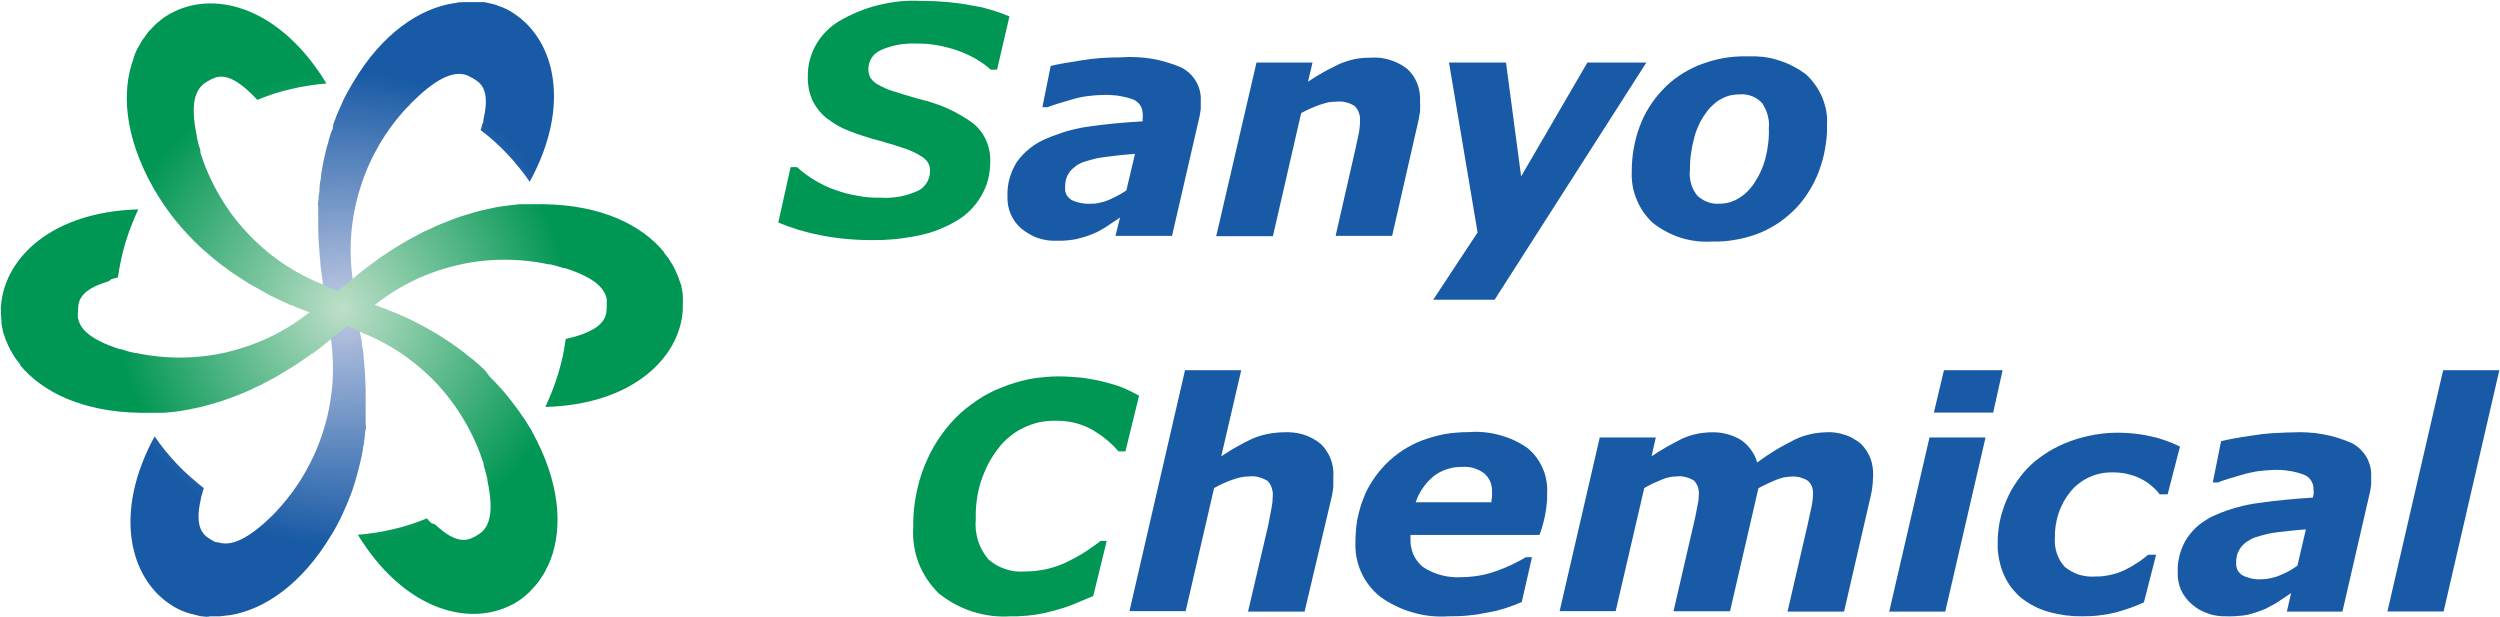 <svg version="1.2" xmlns="http://www.w3.org/2000/svg" viewBox="0 0 1539 380" width="1539" height="380">
	<title>logo_top-svg</title>
	<defs>
		<radialGradient id="g1" cx="0" cy="0" r="1" gradientUnits="userSpaceOnUse" gradientTransform="matrix(162.544,0,0,162.544,210.734,190)">
			<stop offset="0" stop-color="#c0c9e3"/>
			<stop offset=".9" stop-color="#185aa5"/>
		</radialGradient>
		<radialGradient id="g2" cx="0" cy="0" r="1" gradientUnits="userSpaceOnUse" gradientTransform="matrix(162.619,0,0,162.619,210.734,190)">
			<stop offset="0" stop-color="#bedfc8"/>
			<stop offset=".9" stop-color="#009653"/>
		</radialGradient>
		<radialGradient id="g3" cx="0" cy="0" r="1" gradientUnits="userSpaceOnUse" gradientTransform="matrix(155.276,0,0,155.276,210.734,190)">
			<stop offset="0" stop-color="#bedfc8"/>
			<stop offset=".9" stop-color="#009653"/>
		</radialGradient>
	</defs>
	<style>
		.s0 { fill: #009653 } 
		.s1 { fill: #185aa5 } 
		.s2 { fill: url(#g1) } 
		.s3 { fill: url(#g2) } 
		.s4 { fill: url(#g3) } 
	</style>
	<g id="レイヤー_2">
		<g id="レイヤー_1-2">
			<path class="s0" d="m536.3 147.8q-4.1 0-8.2-0.2-4.1-0.2-8.1-0.6-4.1-0.4-8.2-1-4-0.6-8-1.5-3.2-0.6-6.3-1.4-3.1-0.8-6.2-1.7-3.1-1-6.2-2.1-3-1.1-6-2.3l7.6-34.1h4q2.5 2.3 5.2 4.3 2.8 2.1 5.7 3.8 2.9 1.7 5.9 3.2 3.1 1.5 6.3 2.6 3.4 1.2 6.9 2.2 3.5 0.9 7.1 1.5 3.6 0.7 7.2 1 3.6 0.3 7.3 0.2 2.9 0.2 5.8 0 2.9-0.2 5.8-0.7 2.8-0.5 5.6-1.4 2.8-0.9 5.5-2.1 1.7-0.8 3.1-2.1 1.4-1.3 2.4-2.9 1-1.6 1.5-3.5 0.6-1.8 0.5-3.7 0.1-0.7 0-1.3-0.1-0.7-0.2-1.3-0.2-0.7-0.4-1.3-0.3-0.6-0.6-1.2-0.4-0.7-0.9-1.3-0.5-0.6-1.1-1.1-0.6-0.5-1.2-1-0.7-0.5-1.4-0.8-1.1-0.7-2.3-1.4-1.1-0.6-2.3-1.1-1.2-0.6-2.4-1.1-1.3-0.5-2.5-0.9c-4-1.4-9.1-3-15.2-4.7q-2.4-0.6-4.8-1.3-2.4-0.7-4.8-1.5-2.4-0.7-4.7-1.5-2.4-0.9-4.7-1.8-1.9-0.7-3.8-1.6-1.8-0.8-3.5-1.8-1.8-1-3.5-2.2-1.7-1.1-3.3-2.3-1.3-1.1-2.6-2.3-1.2-1.3-2.3-2.6-1.1-1.4-2-2.8-1-1.5-1.8-3.1-0.7-1.7-1.3-3.5-0.6-1.8-1-3.6-0.3-1.9-0.5-3.7-0.2-1.9-0.1-3.8c-0.1-3.4 0.3-6.8 1.1-10.1 0.9-3.3 2.1-6.5 3.7-9.4 1.7-3 3.7-5.8 6.1-8.2 2.3-2.5 5-4.6 7.9-6.4q5.8-3.5 12-6 6.2-2.6 12.8-4.2 6.5-1.6 13.3-2.3 6.7-0.6 13.4-0.2 3.7 0 7.5 0.1 3.7 0.2 7.4 0.5 3.7 0.3 7.4 0.8 3.7 0.5 7.4 1.2 3.1 0.5 6.2 1.1 3 0.7 6 1.6 3.1 0.9 6 1.9 3 1.1 5.9 2.3l-7.6 32.8h-3.9q-2.1-1.9-4.4-3.6-2.4-1.6-4.8-3.1-2.5-1.4-5.1-2.6-2.6-1.2-5.3-2.2-3.2-1.2-6.4-2-3.3-0.9-6.6-1.5-3.4-0.6-6.8-0.9-3.4-0.2-6.7-0.2-2.8-0.1-5.6 0.1-2.7 0.2-5.5 0.7-2.7 0.5-5.3 1.3-2.7 0.8-5.2 2-1.7 0.7-3.1 1.9-1.4 1.1-2.4 2.6-1 1.5-1.5 3.2-0.6 1.8-0.6 3.6 0 0.7 0 1.4 0.1 0.7 0.2 1.4 0.2 0.7 0.4 1.4 0.2 0.7 0.5 1.3 0.5 0.7 1 1.3 0.5 0.6 1.1 1.2 0.6 0.5 1.3 1 0.6 0.5 1.3 0.8 1.2 0.7 2.4 1.3 1.1 0.6 2.3 1.1 1.2 0.5 2.5 1 1.2 0.4 2.5 0.8c4.3 1.4 9.5 3 15.1 4.6q4.6 1 9 2.5 4.5 1.4 8.8 3.3 4.3 1.9 8.3 4.3 4.1 2.3 7.9 5.1 2.5 2.1 4.5 4.7 2 2.6 3.3 5.6 1.4 3 2 6.3 0.7 3.2 0.6 6.5 0 2.8-0.3 5.6-0.3 2.8-1 5.6-0.7 2.7-1.8 5.4-1.1 2.6-2.5 5-1.4 2.4-3 4.5-1.7 2.2-3.6 4.1-1.9 1.9-4 3.6-2.2 1.6-4.5 3-2.7 1.6-5.5 3-2.8 1.3-5.7 2.5-2.9 1.1-5.9 2-3 0.9-6.1 1.5-3.6 0.8-7.3 1.3-3.6 0.6-7.3 1-3.7 0.3-7.4 0.5-3.7 0.1-7.4 0.1z"/>
			<path fill-rule="evenodd" class="s1" d="m689.5 133.9l-7.6 5.1q-1 0.7-2 1.3-1.1 0.6-2.1 1.2-1.1 0.6-2.2 1.2-1.1 0.5-2.2 1-1.2 0.5-2.5 1-1.2 0.4-2.5 0.9-1.2 0.4-2.5 0.7-1.2 0.4-2.5 0.7-1.6 0.4-3.2 0.6-1.6 0.2-3.3 0.4-1.6 0.1-3.2 0.2-1.6 0-3.3 0-2.9 0.1-5.8-0.3-3-0.5-5.8-1.4-2.8-1-5.3-2.5-2.6-1.5-4.9-3.4-2-1.8-3.7-4-1.6-2.3-2.7-4.8-1.1-2.6-1.6-5.3-0.5-2.7-0.4-5.4-0.1-2.9 0.2-5.7 0.3-2.8 1.1-5.6 0.8-2.7 1.9-5.3 1.2-2.6 2.7-5 1.7-2.3 3.7-4.4 2-2.1 4.3-3.9 2.2-1.8 4.7-3.2 2.5-1.5 5.2-2.6 3.1-1.4 6.4-2.5 3.2-1.2 6.5-2.2 3.3-0.9 6.6-1.6 3.4-0.8 6.8-1.2 15.1-2.2 33.1-3.2c0-0.4 0-1.1 0-1.9q0.1-0.4 0.1-0.7 0-0.4 0-0.8 0-0.3 0-0.7 0-0.3-0.1-0.7 0-1.4-0.4-2.7-0.4-1.4-1.2-2.6-0.8-1.1-1.9-2-1.1-0.9-2.4-1.4-2.3-0.8-4.6-1.4-2.3-0.5-4.7-0.9-2.4-0.3-4.7-0.4-2.4-0.2-4.8 0-2.4 0-4.8 0.2-2.3 0.2-4.7 0.5-2.3 0.3-4.6 0.8-2.3 0.5-4.6 1.2-10.2 2.9-15.2 4.8h-3.1l5.1-25.4c4-1 10.2-2.1 18.6-3.4q3.1-0.5 6.2-0.9 3.1-0.3 6.3-0.6 3.1-0.2 6.2-0.3 3.2-0.1 6.3-0.1 4.7-0.4 9.5-0.1 4.7 0.2 9.4 1 4.6 0.8 9.2 2.2 4.5 1.3 8.9 3.2c1.8 1 3.5 2.2 5 3.6 1.5 1.4 2.8 3.1 3.9 4.9 1 1.8 1.8 3.7 2.3 5.7 0.5 2.1 0.7 4.1 0.6 6.2q0 0.7 0 1.3 0 0.6 0 1.2 0 0.7 0 1.3 0 0.6 0 1.2-0.1 0.7-0.2 1.4-0.1 0.6-0.2 1.3-0.1 0.7-0.2 1.3-0.2 0.7-0.3 1.3l-16.8 72.9h-34.8zm9.2-39.2q-9.3 0.7-17.3 1.8-1.7 0.2-3.5 0.5-1.7 0.2-3.4 0.6-1.7 0.4-3.4 0.9-1.7 0.5-3.4 1-1.3 0.4-2.5 1-1.3 0.6-2.4 1.3-1.1 0.8-2.1 1.7-1.1 0.9-1.9 1.9-0.8 1.1-1.5 2.3-0.6 1.2-1 2.5-0.4 1.3-0.5 2.7-0.2 1.3-0.1 2.7-0.1 1.1 0.1 2.2 0.3 1.2 0.8 2.2 0.6 1 1.4 1.8 0.8 0.8 1.8 1.4 1.3 0.6 2.8 1.1 1.4 0.4 2.9 0.7 1.5 0.3 3 0.4 1.5 0.1 3.1 0 1.4 0 2.8-0.1 1.4-0.2 2.7-0.5 1.4-0.3 2.7-0.7 1.4-0.5 2.7-1 1.4-0.6 2.8-1.3 1.4-0.6 2.8-1.4 1.4-0.7 2.7-1.5 1.3-0.8 2.6-1.7z"/>
			<path class="s1" d="m874.2 62.3q0 0.8 0 1.6 0.1 0.8 0.1 1.5 0 0.8-0.1 1.6 0 0.8 0 1.5-0.1 0.9-0.3 1.8-0.1 0.9-0.3 1.7-0.1 0.9-0.3 1.8-0.2 0.9-0.4 1.7l-15.9 69.7h-34.8l12.1-53c0.9-4 1.6-7.6 2.2-10.2q0.1-0.9 0.3-1.9 0.1-0.9 0.2-1.8 0.1-1 0.2-1.9 0-1 0-1.9 0.1-1.3 0-2.5-0.2-1.2-0.6-2.4-0.4-1.2-1-2.3-0.7-1-1.5-1.9-1.3-0.9-2.7-1.5-1.4-0.6-2.8-0.9-1.5-0.4-3-0.5-1.6-0.1-3.1 0.1-1.2 0-2.4 0.1-1.2 0.1-2.4 0.3-1.2 0.3-2.3 0.6-1.2 0.3-2.3 0.7-1.6 0.5-3.1 1.1-1.6 0.6-3.1 1.3-1.5 0.7-3 1.4-1.4 0.7-2.9 1.5l-17.4 75.8h-34.9l24.8-106.9h34.5l-2.8 11.8q2.3-1.6 4.6-3 2.4-1.5 4.8-2.8 2.4-1.4 4.9-2.6 2.5-1.3 5-2.5 2.3-1 4.6-1.7 2.4-0.8 4.8-1.3 2.4-0.5 4.9-0.7 2.4-0.2 4.9-0.2 3.1-0.2 6.1 0.1 3 0.4 5.9 1.3 2.9 0.9 5.6 2.3 2.7 1.4 5.1 3.3 2 1.9 3.6 4.2 1.5 2.3 2.5 4.8 1 2.6 1.4 5.3 0.4 2.8 0.3 5.5z"/>
			<path class="s1" d="m920.1 184.5h-37.8l27.3-41.4-17.6-104.6h35.1l9.3 70.1 40.8-70.1h36.3z"/>
			<path fill-rule="evenodd" class="s1" d="m1124.7 77.3q0.1 3.6-0.2 7.2-0.4 3.6-1 7.2-0.6 3.5-1.6 7-1 3.4-2.2 6.8c-1.6 4.2-3.6 8.3-6 12.1-2.3 3.8-5.1 7.4-8.2 10.7-3.2 3.2-6.6 6.1-10.3 8.7-3.7 2.5-7.7 4.7-11.9 6.4q-3.5 1.4-7.1 2.4-3.6 1.1-7.3 1.7-3.7 0.7-7.4 1-3.8 0.3-7.5 0.2-5 0.3-9.9-0.3-4.9-0.6-9.6-2.1-4.7-1.5-9.1-3.9-4.3-2.3-8.2-5.4-3.2-3.1-5.7-6.7-2.5-3.7-4.1-7.8-1.7-4.1-2.4-8.4-0.7-4.4-0.5-8.8 0-3.5 0.3-6.9 0.3-3.5 0.9-6.9 0.6-3.4 1.5-6.8 0.9-3.4 2.1-6.6 1.2-3.2 2.6-6.2 1.5-3 3.3-5.9 1.8-2.9 3.8-5.5 2.1-2.7 4.4-5.1 2.3-2.5 4.9-4.7 2.6-2.2 5.4-4.1 2.8-1.9 5.8-3.5 3-1.6 6.1-2.9 3.6-1.4 7.3-2.5 3.7-1.1 7.4-1.8 3.8-0.7 7.6-1 3.9-0.3 7.7-0.2 4.9-0.2 9.7 0.3 4.9 0.6 9.5 2.1 4.7 1.4 9 3.7 4.4 2.2 8.2 5.2 3.2 3 5.7 6.6 2.5 3.6 4.2 7.7 1.6 4 2.4 8.3 0.7 4.4 0.4 8.7zm-44.6 35.1q1.1-1.7 2.1-3.4 0.9-1.8 1.8-3.6 0.8-1.9 1.5-3.8 0.7-1.9 1.2-3.8 0.6-2.4 1.1-4.8 0.4-2.3 0.7-4.8 0.3-2.4 0.4-4.8 0.1-2.4 0-4.9 0.2-2 0-4-0.3-2-0.8-3.9-0.5-1.9-1.4-3.7-0.9-1.9-2-3.5-1.3-1.4-2.9-2.5-1.5-1-3.3-1.7-1.8-0.7-3.7-1-1.8-0.3-3.7-0.1-1.7 0-3.4 0.2-1.7 0.2-3.3 0.6-1.6 0.5-3.2 1.2-1.5 0.7-2.9 1.5-1.5 1-2.8 2.1-1.3 1.2-2.6 2.4-1.2 1.3-2.2 2.7-1.1 1.4-2 2.8-1.1 1.8-2.1 3.6-0.9 1.9-1.7 3.8-0.8 1.9-1.4 3.8-0.6 2-1 4-0.6 2.2-1 4.5-0.4 2.2-0.7 4.5-0.3 2.3-0.4 4.6-0.1 2.3-0.1 4.6-0.3 2.1 0 4.2 0.2 2.1 0.8 4.1 0.6 2 1.6 3.9 1 1.9 2.4 3.5 1.4 1.2 2.9 2.1 1.6 1 3.3 1.6 1.7 0.6 3.5 0.9 1.8 0.2 3.6 0.1 1.6 0 3.2-0.2 1.5-0.2 3-0.6 1.6-0.5 3-1.1 1.4-0.6 2.8-1.5 1.5-0.9 2.8-1.9 1.4-1.1 2.6-2.3 1.2-1.2 2.3-2.6 1.1-1.3 2-2.8z"/>
			<path class="s0" d="m622.3 379.4q-6 0.4-11.9-0.3-6-0.8-11.7-2.6-5.7-1.8-11-4.7-5.2-2.8-9.9-6.6c-2.6-2.6-5-5.5-7.1-8.6-2.1-3.1-3.8-6.5-5.2-10-1.3-3.5-2.3-7.1-2.8-10.8-0.6-3.7-0.8-7.4-0.5-11.2q-0.1-4.8 0.3-9.6 0.4-4.9 1.3-9.6 0.9-4.8 2.2-9.5 1.3-4.6 3.1-9.1 1.7-4.1 3.7-8.1 2-3.9 4.4-7.6 2.4-3.7 5.1-7.1 2.8-3.5 5.8-6.6 3-3.1 6.4-5.8 3.3-2.7 6.9-5.1 3.5-2.4 7.3-4.4 3.8-2 7.8-3.5 4.1-1.7 8.4-3 4.3-1.3 8.7-2.2 4.3-0.8 8.8-1.2 4.4-0.5 8.9-0.5 3.4 0 6.8 0.2 3.5 0.2 6.9 0.5 3.4 0.4 6.8 1 3.4 0.6 6.7 1.4 3 0.7 5.9 1.6 3 0.8 5.8 1.9 2.9 1.1 5.6 2.5 2.8 1.3 5.4 2.8l-8.4 34.3h-4.2q-1.9-2.2-4-4.2-2.1-2-4.4-3.8-2.2-1.8-4.7-3.4-2.4-1.6-4.9-2.9-2.5-1.2-5-2.1-2.6-0.9-5.3-1.5-2.6-0.5-5.3-0.8-2.7-0.2-5.5-0.2c-3.3 0-6.7 0.3-10 1-3.3 0.8-6.5 1.9-9.5 3.4-3.1 1.4-5.9 3.3-8.5 5.4-2.6 2.1-5 4.6-7 7.3q-3.6 4.6-6.3 9.8-2.6 5.2-4.4 10.7-1.8 5.6-2.5 11.4-0.8 5.7-0.6 11.6-0.3 3.3 0 6.6 0.4 3.3 1.3 6.4 1 3.2 2.6 6.1 1.6 2.9 3.7 5.5 2.3 2 4.9 3.6 2.7 1.5 5.6 2.5 3 1 6 1.4 3.1 0.3 6.2 0.1 3.2 0 6.3-0.3 3.2-0.4 6.3-1 3.1-0.7 6.2-1.7 3-1 5.9-2.3 2.9-1.4 5.7-2.9 2.9-1.5 5.6-3.2 2.7-1.7 5.3-3.6 2.7-1.8 5.2-3.8h3.8l-8.3 33.9-10 4.2q-1.3 0.6-2.7 1.1-1.3 0.5-2.7 1-1.4 0.5-2.8 1-1.4 0.4-2.8 0.8c-4.6 1.4-8.8 2.4-12.8 3.1q-2.1 0.4-4.2 0.6-2.1 0.3-4.2 0.4-2.1 0.2-4.3 0.3-2.1 0-4.2 0z"/>
			<path class="s1" d="m820.8 293.6q0 2.2 0 5.9-0.1 0.9-0.2 1.8-0.2 0.9-0.3 1.8-0.2 0.9-0.3 1.8-0.2 0.9-0.4 1.8l-16.5 69.8h-34.8l12.4-53.1c0.8-4.1 1.5-7.5 2-10.4q0.2-0.9 0.3-1.8 0.2-1 0.3-1.9 0.1-1 0.1-1.9 0.1-1 0.1-1.9 0.1-1.3 0-2.6-0.2-1.2-0.6-2.5-0.4-1.2-1-2.3-0.7-1.1-1.5-2-1.3-0.8-2.7-1.4-1.4-0.6-2.9-1-1.5-0.4-3-0.5-1.5-0.1-3 0.1-1.2 0-2.4 0.1-1.2 0.2-2.4 0.4-1.2 0.2-2.4 0.6-1.2 0.3-2.3 0.7-1.5 0.5-3.1 1.1-1.5 0.6-3 1.3-1.5 0.6-2.9 1.4-1.5 0.7-2.9 1.5l-17.5 75.8h-34.6l34.2-148.3h34.6l-12.3 53q2.3-1.5 4.7-3 2.3-1.5 4.7-2.8 2.5-1.4 4.9-2.7 2.5-1.2 5-2.4 2.3-1 4.6-1.7 2.4-0.7 4.8-1.2 2.5-0.5 4.9-0.7 2.5-0.3 4.9-0.3 3.1-0.2 6.1 0.2 3.1 0.3 6 1.2 2.9 0.9 5.6 2.4 2.7 1.4 5.1 3.4 2 1.9 3.5 4.3 1.6 2.3 2.6 5 1 2.6 1.4 5.4 0.4 2.8 0.2 5.6z"/>
			<path fill-rule="evenodd" class="s1" d="m891.8 379.4q-5.6 0.4-11.2-0.2-5.6-0.6-11-2.2-5.4-1.5-10.4-4-5.1-2.4-9.6-5.7c-2.5-2-4.7-4.3-6.7-6.8-1.9-2.5-3.6-5.2-4.9-8.1-1.3-2.9-2.3-6-2.9-9.1-0.6-3.1-0.8-6.3-0.7-9.5q0-3.4 0.3-6.9 0.2-3.4 0.8-6.8 0.7-3.4 1.6-6.7 0.9-3.3 2.2-6.5 1.1-3 2.6-5.9 1.5-2.8 3.3-5.5 1.8-2.7 3.8-5.2 2.1-2.5 4.3-4.8 2.4-2.4 4.9-4.4 2.6-2.1 5.3-3.9 2.8-1.8 5.7-3.3 2.9-1.5 6-2.7 3.5-1.3 7-2.3 3.6-1 7.2-1.7 3.7-0.6 7.4-0.9 3.6-0.3 7.3-0.3 4.8-0.4 9.6 0.1 4.7 0.4 9.3 1.7 4.6 1.2 9 3.2 4.3 2 8.2 4.7 3.2 2.6 5.6 5.8 2.4 3.3 4 7 1.6 3.7 2.2 7.7 0.7 4 0.4 8.1 0 1.6 0 3.2-0.1 1.6-0.3 3.2-0.1 1.6-0.4 3.1-0.2 1.6-0.5 3.2-0.4 1.6-0.7 3.1-0.4 1.6-0.8 3.1-0.5 1.6-0.9 3.1-0.5 1.5-1.1 3h-79.4v2.2q-0.1 2.5 0.3 4.9 0.5 2.5 1.4 4.8 1 2.2 2.5 4.2 1.5 2 3.4 3.6 2.6 1.7 5.5 3 2.9 1.3 6 2.1 3 0.8 6.2 1.1 3.1 0.3 6.3 0.1 2.7 0 5.4-0.3 2.8-0.2 5.4-0.7 2.7-0.4 5.4-1.2 2.6-0.7 5.1-1.6 2.4-0.9 4.7-1.8 2.3-1 4.6-2 2.3-1.1 4.5-2.3 2.2-1.1 4.3-2.4h3.8l-6.3 27.6q-2.6 1.1-5.2 2.1-2.6 0.9-5.2 1.8-2.7 0.8-5.3 1.5-2.7 0.6-5.5 1.1-2.9 0.6-5.9 1.1-2.9 0.4-5.9 0.7-3 0.3-6 0.4-3 0.1-6 0.1zm26.3-70.2q0-1.8 0.4-3.2 0-1.4 0-3 0.1-1.6-0.2-3.2-0.2-1.6-0.8-3.1-0.6-1.5-1.6-2.8-0.9-1.3-2.1-2.4-1.4-1.1-3-1.9-1.7-0.8-3.4-1.4-1.7-0.5-3.5-0.7-1.8-0.2-3.6-0.1-2.4 0-4.8 0.3-2.3 0.3-4.6 1.1-2.3 0.7-4.4 1.8-2.1 1.1-4 2.6-1.9 1.6-3.6 3.4-1.6 1.8-3 3.8-1.4 2-2.5 4.2-1.1 2.2-1.9 4.6z"/>
			<path class="s1" d="m1153.1 293.2q0 0.8-0.1 1.6 0 0.8-0.1 1.6 0 0.8-0.1 1.6-0.1 0.8-0.2 1.6-0.1 0.9-0.2 1.8-0.1 0.9-0.3 1.7-0.2 0.9-0.4 1.8-0.2 0.9-0.4 1.8l-16.1 69.8h-34.8l12.4-53.6c0.8-3.6 1.6-7.2 2.3-10.6q0.2-1 0.4-2 0.2-1 0.3-2.1 0.1-1 0.2-2 0.1-1.1 0.1-2.1 0.1-1.1-0.1-2.2-0.1-1.1-0.5-2.2-0.4-1-1-2-0.7-0.9-1.5-1.7-1.2-0.8-2.5-1.3-1.3-0.5-2.6-0.9-1.4-0.3-2.8-0.4-1.4-0.1-2.8 0-1.1 0.1-2.2 0.2-1.1 0.1-2.1 0.3-1.1 0.3-2.1 0.6-1 0.3-2 0.7-1.5 0.6-2.9 1.2-1.5 0.6-2.9 1.3-1.4 0.7-2.8 1.4-1.4 0.7-2.8 1.4l-17.5 75.8h-34.8l12.4-53.6c0.8-3.1 1.4-6.4 2.1-10q0.3-1.1 0.4-2.1 0.2-1 0.4-2.1 0.1-1 0.2-2.1 0.1-1 0.1-2.1 0.1-1.1-0.1-2.2-0.1-1.2-0.5-2.3-0.3-1.1-0.9-2-0.6-1-1.4-1.9-1.2-0.8-2.5-1.3-1.3-0.6-2.7-0.9-1.4-0.4-2.8-0.5-1.4-0.1-2.8 0.1-1.2 0-2.3 0.1-1.2 0.2-2.3 0.4-1.1 0.3-2.3 0.6-1.1 0.4-2.1 0.8-1.4 0.6-2.8 1.2-1.4 0.6-2.8 1.2-1.3 0.7-2.7 1.4-1.3 0.7-2.6 1.4l-17.6 75.8h-34.5l24.7-106.9h34.5l-2.6 11.6q2.3-1.5 4.6-3 2.3-1.4 4.7-2.8 2.4-1.3 4.8-2.6 2.4-1.3 4.8-2.5 2.2-1 4.4-1.7 2.2-0.7 4.5-1.2 2.3-0.5 4.6-0.7 2.4-0.3 4.7-0.3 2.4 0 4.7 0.2 2.3 0.3 4.6 0.9 2.3 0.6 4.4 1.5 2.2 0.9 4.2 2.1 1.8 1.3 3.4 2.8 1.5 1.5 2.8 3.3 1.3 1.8 2.3 3.7 0.9 2 1.5 4.1 2.7-2 5.5-3.9 2.7-1.8 5.6-3.6 2.8-1.7 5.8-3.3 2.9-1.6 5.9-3.1 2.2-1.1 4.6-2 2.4-0.8 4.9-1.4 2.4-0.6 4.9-0.9 2.6-0.3 5.1-0.4 2.9-0.2 5.8 0.2 2.9 0.4 5.6 1.3 2.8 0.8 5.3 2.3 2.6 1.4 4.8 3.2 2 2 3.5 4.3 1.5 2.3 2.5 4.9 0.9 2.6 1.3 5.4 0.4 2.7 0.3 5.5z"/>
			<path class="s1" d="m1222.3 269.3l-24.8 107.2h-34.5l24.8-107.2zm10.5-41.4l-5.8 26.1h-36.5l6.2-26.1z"/>
			<path class="s1" d="m1281.8 379.4q-2.6 0-5.1-0.1-2.6-0.2-5.2-0.5-2.6-0.4-5.1-0.9-2.6-0.5-5.1-1.2-2.3-0.6-4.5-1.5-2.2-0.8-4.3-1.9-2.1-1-4.1-2.3-2-1.3-3.8-2.7-1.8-1.4-3.3-3-1.6-1.7-3-3.4-1.4-1.8-2.5-3.8-1.2-1.9-2.1-4-1-2.3-1.8-4.7-0.7-2.4-1.2-4.9-0.5-2.5-0.8-5-0.2-2.6-0.1-5.1-0.1-3.4 0.3-6.9 0.3-3.4 1-6.7 0.7-3.4 1.8-6.7 1-3.3 2.4-6.4 1.3-3.1 2.9-6 1.7-2.9 3.6-5.6 1.9-2.8 4-5.3 2.2-2.5 4.6-4.8 2.6-2.4 5.4-4.4 2.8-2.1 5.8-3.9 3-1.8 6.2-3.3 3.1-1.5 6.4-2.7 6-2.2 12.2-3.5 6.2-1.3 12.5-1.7 6.3-0.3 12.6 0.2 6.3 0.5 12.5 1.9 2.3 0.5 4.6 1.1 2.3 0.7 4.6 1.5 2.2 0.8 4.4 1.7 2.2 1 4.4 2l-7.6 29.4h-4.9q-1.2-1.6-2.7-3.1-1.4-1.4-3-2.7-1.6-1.3-3.4-2.4-1.7-1-3.6-1.9-1.9-0.9-3.8-1.5-2-0.6-4-1.1-2-0.4-4.1-0.6-2-0.2-4.1-0.2-3.7-0.1-7.3 0.6-3.6 0.7-7 2.2-3.4 1.5-6.3 3.7-3 2.2-5.4 5.1-2.5 3-4.4 6.4-1.8 3.4-3.1 7-1.2 3.7-1.8 7.6-0.6 3.8-0.5 7.7-0.2 2.4 0.1 4.8 0.3 2.4 1.1 4.8 0.8 2.3 2 4.4 1.3 2.1 2.9 3.9 1.9 1.6 4.2 2.8 2.2 1.2 4.6 2 2.4 0.7 4.9 1 2.5 0.3 5.1 0.1 2.3 0 4.6-0.2 2.4-0.3 4.7-0.8 2.2-0.5 4.4-1.2 2.3-0.8 4.4-1.8 1.9-1 3.8-2 1.9-1.1 3.7-2.3 1.8-1.1 3.5-2.4 1.8-1.3 3.4-2.7h4.9l-7.5 29.3q-2.2 1-4.4 1.9-2.3 0.9-4.5 1.7-2.3 0.8-4.6 1.5-2.3 0.7-4.6 1.3-2.5 0.6-4.9 1-2.5 0.4-5 0.7-2.5 0.3-5 0.4-2.5 0.1-5 0.1z"/>
			<path fill-rule="evenodd" class="s1" d="m1410.4 365.1l-7.6 5.1q-1 0.7-2 1.3-1.1 0.6-2.2 1.2-1 0.6-2.1 1.1-1.1 0.6-2.2 1.1-1.2 0.5-2.5 1-1.2 0.5-2.5 0.9-1.2 0.4-2.5 0.8-1.2 0.4-2.5 0.7-1.7 0.3-3.3 0.6-1.7 0.2-3.4 0.3-1.7 0.2-3.4 0.2-1.6 0.1-3.3 0-3 0.1-5.9-0.3-2.9-0.4-5.7-1.4-2.8-1-5.4-2.4-2.6-1.5-4.8-3.5-2.1-1.8-3.7-4-1.7-2.2-2.8-4.7-1.1-2.6-1.6-5.3-0.5-2.7-0.4-5.4-0.1-2.9 0.2-5.7 0.4-2.8 1.1-5.5 0.8-2.8 2-5.4 1.1-2.6 2.7-4.9 1.7-2.4 3.6-4.5 2-2.1 4.3-3.9 2.3-1.7 4.8-3.2 2.5-1.5 5.1-2.5 3.2-1.4 6.4-2.5 3.2-1.1 6.5-2 3.3-0.9 6.7-1.6 3.3-0.7 6.7-1.1c10.2-1.5 21.3-2.5 33.2-3.3q0-0.2 0-0.5 0.1-0.2 0.1-0.4 0.1-0.2 0.1-0.5 0.1-0.2 0.1-0.4 0.1-0.4 0.1-0.7 0-0.4 0-0.8 0-0.4 0-0.7 0-0.4-0.1-0.8 0.1-1.5-0.3-3-0.4-1.5-1.2-2.7-0.9-1.3-2.1-2.3-1.2-0.9-2.6-1.4-2.3-0.8-4.6-1.4-2.3-0.6-4.7-0.9-2.4-0.4-4.7-0.5-2.4-0.1-4.8 0-2.4 0.1-4.7 0.3-2.4 0.2-4.8 0.5-2.3 0.4-4.6 0.9-2.3 0.5-4.6 1.2c-6.9 1.9-12 3.5-15.2 4.8h-3.1l5.1-25.4c4-1 10.2-2.2 18.6-3.4q3.1-0.5 6.2-0.9 3.1-0.3 6.3-0.6 3.1-0.2 6.2-0.3 3.2-0.2 6.3-0.2 4.8-0.3 9.5 0 4.7 0.2 9.4 1.1 4.7 0.8 9.2 2.2 4.5 1.4 8.9 3.3c1.8 1 3.5 2.2 5 3.6 1.5 1.5 2.8 3.1 3.9 4.9 1 1.8 1.8 3.8 2.3 5.8 0.5 2 0.7 4.1 0.6 6.2 0 1.3 0 2.9 0 4.9q-0.1 0.7-0.2 1.4-0.1 0.6-0.2 1.3-0.1 0.7-0.2 1.3-0.2 0.7-0.3 1.4l-16.8 72.9h-34.2zm9.1-39.2c-6.1 0.4-11.9 1.1-17.2 1.7q-1.7 0.2-3.5 0.5-1.7 0.3-3.4 0.7-1.7 0.4-3.4 0.9-1.7 0.5-3.4 1-1.3 0.4-2.5 1-1.2 0.6-2.4 1.4-1.1 0.7-2.1 1.6-1 0.9-1.9 2-0.8 1-1.4 2.2-0.7 1.2-1.1 2.5-0.3 1.3-0.5 2.6-0.2 1.4-0.1 2.7-0.1 1.2 0.2 2.3 0.2 1.1 0.7 2.1 0.6 1 1.4 1.8 0.8 0.8 1.8 1.4 1.3 0.7 2.8 1.1 1.4 0.5 2.9 0.8 1.5 0.3 3 0.4 1.6 0.1 3.1 0 1.4-0.1 2.8-0.2 1.4-0.2 2.7-0.5 1.4-0.3 2.7-0.7 1.4-0.4 2.7-1 1.4-0.6 2.8-1.2 1.4-0.7 2.8-1.4 1.4-0.8 2.7-1.6 1.3-0.9 2.6-1.8z"/>
			<path class="s1" d="m1538.6 227.9l-34.3 148.5h-34.6l34.3-148.5z"/>
			<path class="s2" d="m317.1 8.8c-0.8-0.6-1.7-1.1-2.6-1.7q-0.6-0.4-1.3-0.7-0.6-0.3-1.2-0.7-0.7-0.3-1.4-0.6-0.6-0.3-1.3-0.6l-1.5-0.5q-0.5-0.2-1-0.4-0.5-0.2-1-0.4-0.4-0.1-0.9-0.3-0.5-0.1-1-0.3l-3-0.7-2.8-0.6h-4-1.9-6.1c-1.9 0-3.9 0-5.8 0.6h-0.5c-21.2 3.1-44.5 18.5-62.4 48.8-0.5 0.8-0.9 1.4-1.3 2.2-1.6 2.7-3.1 5.5-4.5 8.2-0.4 0.9-0.8 1.8-1.2 2.7-0.3 1-1.8 3.8-2.5 5.7-0.8 1.9-1 2.2-1.3 3.3-0.4 1-1.6 3.5-1.6 5.2 0 1.7-0.8 2.4-1.2 3.6l-1.5 4.9c0 1.2-0.7 2.4-1 3.7-0.3 1.3-0.9 3.2-1.2 4.8-0.4 1.6-0.6 2.5-0.8 3.7-0.2 1.2-0.7 3.1-0.9 4.7l-0.7 3.8c0 1.5 0 2.9-0.6 4.5l-0.4 3.9c0 1.4 0 2.8-0.4 4.2-0.4 1.5 0 2.7-0.4 4.1-0.4 1.3 0 2.5 0 3.7 0 1.3 0 3 0 4.4v2.3q0 3.3 0 6.7 0.1 3.3 0.2 6.6 0.2 3.4 0.5 6.7 0.2 3.3 0.6 6.6v0.5c0 2.1 0.4 4.2 0.7 6.3v0.4l0.9 6.3c0.6 3.2 1.2 6.4 1.8 9.5 0 0 0 0 0 0.6 0.6 3 1.1 6 1.7 9.1l0.4 3.4q0.2 1.1 0.3 2.2 0.2 1.1 0.3 2.2 0.1 1.1 0.2 2.3 0.1 1.1 0.2 2.2c0 0.9 0 1.8 0 2.6 1.3 9.4 1.6 18.9 0.9 28.4-0.8 9.4-2.6 18.8-5.4 27.8-2.8 9.1-6.6 17.8-11.3 26-4.7 8.3-10.4 16-16.8 23l-0.6 0.7-2.9 3-3.4 3.2-0.6 0.6c-15.2 13.7-23.8 14.5-29.4 12.6h-0.5-0.7q-0.3-0.1-0.6-0.2-0.3-0.2-0.6-0.3-0.3-0.2-0.5-0.3-0.3-0.2-0.6-0.3c-5-2.9-11.4-6.7-7-25.8 0-0.8 0.4-1.7 0.7-2.6q0.4-1.8 1.1-3.8-4.4-3.4-8.5-7.1-4.1-3.6-7.9-7.6-3.8-4-7.3-8.3-3.5-4.3-6.6-8.9c-25.7 47.3-15.1 86.7 9.1 103.1l2.6 1.7q0.7 0.4 1.3 0.7 0.6 0.4 1.3 0.7 0.6 0.3 1.3 0.6 0.6 0.3 1.3 0.6l1.3 0.5q0.5 0.2 1 0.4 0.5 0.2 1.1 0.3 0.5 0.2 1 0.4 0.6 0.2 1.1 0.3c0.9 0 1.9 0.5 2.9 0.7l2.8 0.7q0.5 0 1 0.1 0.5 0.1 1 0.1 0.5 0.1 1 0.1 0.5 0 1 0.1 0.3-0.1 0.5-0.1 0.2 0 0.5 0 0.2-0.1 0.5-0.1 0.2 0 0.5-0.1h6.1l5.8-0.7h0.4c21.2-3.5 44.2-19 62.4-49.4 0.4-0.7 0.8-1.3 1.3-2.1 1.6-2.7 3-5.4 4.4-8.2l1.3-2.8c0.9-1.9 1.7-3.8 2.5-5.7 0.9-1.8 0.9-2.1 1.3-3.2 0.5-1.1 1.4-3.5 2-5.2l1.1-3.5c0.6-1.7 1.1-3.3 1.5-4.9 0.5-1.7 0.7-2.5 1-3.7 0.3-1.2 0.9-3.2 1.2-4.8 0.4-1.6 0.6-2.5 0.9-3.7l0.9-4.7c0-1.3 0.4-2.5 0.6-3.8 0.1-1.3 0.4-3 0.6-4.5 0.1-1.5 0-2.7 0.5-3.9 0.5-1.3 0-2.8 0-4.3 0-1.4 0-2.6 0-4 0-1.4 0-2.5 0-3.7v-4.5-2.3q0-3.4 0-6.7-0.1-3.3-0.3-6.6-0.1-3.3-0.4-6.6-0.3-3.4-0.6-6.7v-0.4c0-2.1-0.6-4.3-0.9-6.4 0-2.2-0.6-4.3-1-6.3-0.5-3.3-1-6.5-1.6-9.5q-0.1-0.3-0.1-0.6-0.1-0.2-0.1-0.5-0.1-0.3-0.1-0.6-0.1-0.2-0.1-0.5-0.8-3.7-1.4-7.6c0-1.1 0-2.3-0.4-3.4-0.4-3-0.9-6-1-9 0-0.9 0-1.8 0-2.6-1.3-9.4-1.6-19-0.8-28.5 0.8-9.5 2.7-18.9 5.6-28 2.8-9.1 6.7-17.8 11.5-26.1 4.8-8.2 10.5-15.9 17-22.9q0.1 0 0.2-0.1 0.1-0.1 0.2-0.2 0.1-0.1 0.2-0.2 0.1-0.1 0.2-0.2l2.8-3 3.4-3.2 0.6-0.6c15.1-13.7 23.7-14.5 29.4-12.5l0.9 0.4 2.3 1.2c5 2.8 11.5 6.7 7 25.7 0 0.9 0 1.7-0.6 2.6q-0.6 1.8-1.1 3.9 4.4 3.3 8.5 7 4.1 3.7 7.9 7.7 3.8 4 7.2 8.3 3.5 4.2 6.6 8.8c25.8-47.3 15.2-86.7-9-103.1z"/>
			<path class="s3" d="m107.2 7.2l-2.8 1.4c-1.7 1-3.3 2.1-4.9 3.2l-1.2 1.1c-1.1 0.9-2.2 1.7-3.2 2.7q-0.2 0.2-0.5 0.5-0.3 0.3-0.5 0.6-0.3 0.2-0.5 0.5-0.3 0.3-0.5 0.6-0.3 0.2-0.5 0.5-0.3 0.2-0.5 0.5-0.3 0.3-0.5 0.5-0.3 0.3-0.5 0.6c-0.8 1.1-1.6 2.1-2.3 3.3-0.8 1.1-0.9 0.9-1.2 1.5-0.4 0.7-1.7 2.9-2.5 4.4l-0.6 1q-0.3 0.6-0.6 1.3-0.3 0.6-0.6 1.3-0.3 0.6-0.5 1.3-0.3 0.7-0.5 1.4v0.4c-7.6 20.2-5.7 47.8 11.5 78.8l1.2 2.1q2.4 4.1 5 8 0.2 0.3 0.4 0.6 0.2 0.3 0.4 0.7 0.2 0.3 0.5 0.6 0.2 0.3 0.4 0.6c1.2 1.7 2.4 3.4 3.6 5 1.3 1.6 1.5 1.9 2.2 2.8 0.8 0.9 2.3 2.9 3.5 4.2 1.2 1.4 1.6 1.9 2.5 2.8 0.8 0.9 2.3 2.6 3.5 3.8l2.7 2.8 3.5 3.4 2.8 2.5 3.7 3.1 2.9 2.5 3.6 2.8 3.1 2.3 3.4 2.5 3.5 2.3 3.1 2 3.7 2.4 2 1.1q2.9 1.7 5.8 3.3 2.9 1.6 5.8 3.2 3 1.5 6 2.9 3 1.4 6 2.8h0.5l5.9 2.5 6 2.2c3 1.2 6.1 2.3 9 3.3h0.6c2.9 1 5.8 2 8.7 3.2l3.1 1.3c2.8 1.1 5.6 2.2 8.3 3.6l2.4 1.1c8.8 3.5 17.1 8 25 13.4 7.8 5.4 15 11.6 21.4 18.5 6.4 7 12.1 14.7 16.8 22.9 4.8 8.2 8.6 16.9 11.5 25.9v1c0.5 1.4 0.8 2.7 1.1 3.9 0.3 1.3 0.9 3.2 1.2 4.6q0 0.1 0 0.2 0 0.1 0 0.2 0 0.2 0 0.3 0 0.1 0 0.2c4.3 20.1 0.7 27.8-3.7 31.7l-0.7 0.5q-0.3 0.2-0.5 0.4-0.3 0.2-0.6 0.3-0.2 0.2-0.5 0.4-0.3 0.1-0.5 0.3c-5 2.9-11.5 6.6-25.8-6.8l-2.3-0.8q-0.3-0.3-0.7-0.7-0.3-0.3-0.7-0.7-0.3-0.4-0.6-0.7-0.4-0.4-0.7-0.8-5.1 2.1-10.3 3.8-5.2 1.7-10.6 2.9-5.3 1.3-10.7 2.1-5.5 0.9-10.9 1.3c28.1 45.8 67.3 56.6 93.7 43.6l2.8-1.4q0.6-0.4 1.2-0.8 0.6-0.3 1.2-0.7 0.6-0.4 1.2-0.8 0.6-0.5 1.2-0.9l1-0.8 3.5-3.1c0.7-0.7 1.3-1.5 2-2.2q0.6-0.6 1.2-1.3 0.6-0.6 1.1-1.3 0.6-0.7 1.1-1.4 0.5-0.7 1-1.4l1.1-1.6c0.9-1.4 1.7-2.8 2.5-4.3 0 0 0-0.6 0.5-1 0.9-1.7 1.6-3.5 2.4-5.4 7.6-20.1 5.7-47.8-11.5-78.8 0-0.7-0.7-1.3-1.2-2.1-1.6-2.7-3.2-5.4-4.9-7.6l-1.7-2.5-3.7-5-2.2-2.8c-1.1-1.4-2.2-2.9-3.4-4.2l-2.5-2.8c-1.2-1.3-2.3-2.6-3.5-3.8l-2.7-2.7-3.2-4.2-2.7-2.5-3.5-3.1c-1-0.9-2-1.7-3.1-2.4-1-0.8-2.3-1.9-3.5-2.9-1.2-0.9-2.1-1.5-3.1-2.3l-3.5-2.5-3.3-2.3-3.2-2-3.7-2.4-2.1-1.2q-2.9-1.7-5.8-3.3-3-1.6-6-3.1-3-1.5-6-2.9-3.1-1.4-6.2-2.7h-0.3l-5.9-2.5h-0.4c-2-0.8-4-1.6-5.9-2.3-3.1-1.2-6.2-2.3-9-3.3l-2.2-0.7-7.2-2.7-3.1-1.3c-2.8-1.1-5.6-2.2-8.3-3.6l-2.4-1.1c-8.8-3.5-17.2-8-25-13.4-7.8-5.4-14.9-11.6-21.4-18.6-6.4-6.9-12.1-14.6-16.8-22.8-4.8-8.2-8.6-16.9-11.5-25.9q0-0.1 0-0.3 0-0.1 0-0.2 0-0.1 0-0.3 0-0.1 0-0.2c0-1.4-0.8-2.7-1.1-3.9-0.3-1.3-0.7-3.2-1.1-4.6q0-0.1 0-0.2 0-0.1 0-0.2 0-0.1 0-0.2 0-0.1 0-0.2c-4.3-20.2-0.7-27.9 3.8-31.8l0.8-0.7 2.1-1.3c5.1-3 11.6-6.6 25.8 6.7 0.6 0.6 1.3 1.2 1.9 1.9 0.9 0.8 1.8 1.8 2.8 2.9q5.1-2.1 10.3-3.8 5.3-1.7 10.6-2.9 5.3-1.3 10.8-2.1 5.4-0.9 10.9-1.3c-28.2-46.4-67.5-57.2-93.8-44.2z"/>
			<path class="s4" d="m0.6 188.4q-0.1 0.4-0.1 0.8 0 0.4 0 0.8 0 0.4 0 0.7 0 0.4 0.1 0.8 0 0.8 0 1.5 0 0.8 0.1 1.6 0 0.7 0.1 1.5 0.1 0.7 0.1 1.5 0 0.2 0 0.4 0 0.2 0 0.4 0 0.2 0 0.4 0 0.2 0 0.4 0.1 0.5 0.2 1 0.1 0.5 0.1 1 0.1 0.5 0.3 1 0.1 0.6 0.2 1.1c0 0.9 0.5 1.9 0.8 2.8 0.3 0.9 0.6 1.9 0.9 2.8 0.4 1 1.1 2.5 1.6 3.7l0.9 1.8q0.3 0.6 0.5 1.1 0.3 0.6 0.7 1.1 0.3 0.5 0.6 1.1 0.3 0.5 0.7 1c0.2 0.4 0.3 0.6 0.5 1 1.1 1.6 2.3 3.1 3.5 4.6q0 0.1 0 0.1 0 0.1 0 0.2 0 0 0 0.1 0 0 0 0.1c13.6 16.5 38.5 28.8 73.9 29.3h2.5c3.1 0 6.3 0 9.4 0h3l6.2-0.6 3.5-0.5 5.4-0.9 3.7-0.8 5-1.1 3.7-1 4.7-1.4 3.6-1.1 4.5-1.6 3.7-1.4 4.1-1.6c1.2-0.6 2.5-1 3.7-1.6l3.8-1.8 3.7-1.7 3.3-1.8 3.9-2 2-1.1q2.9-1.7 5.7-3.4 2.9-1.7 5.7-3.5 2.8-1.8 5.5-3.7 2.7-1.9 5.4-3.8h0.4l5.1-3.9c1.7-1.4 3.4-2.7 5-4 2.6-2.1 5-4.2 7.6-6.2l0.4-0.4c2.4-2 4.7-4 7.1-5.9 0.9-0.8 1.8-1.5 2.7-2.1 2.3-1.9 4.7-3.7 7.5-5.4l2.2-1.5c7.4-6 15.5-11.1 24-15.3 8.6-4.2 17.6-7.4 26.9-9.6 9.3-2.3 18.8-3.4 28.3-3.5 9.6-0.1 19.1 0.8 28.4 2.8h1l4 1 4.5 1.4h0.9c19.5 6.3 24.4 13.2 25.5 19.1q0 0 0 0.1 0 0 0 0.1 0 0.1 0 0.1 0 0.1 0 0.1c0 0.1 0 0.6 0 0.9 0 0.3 0 1.7 0 2.5 0 5.8 0 13.3-18.8 19l-2.5 0.7-3.9 0.9q-0.8 5.5-1.9 10.9-1.2 5.3-2.8 10.6-1.6 5.2-3.6 10.4-2 5.1-4.3 10c53.7-1.4 82.7-30.3 84.6-59.4q0-1.4 0-3.1 0-0.8 0.1-1.5 0-0.7 0-1.4 0-0.7 0-1.5-0.1-0.7-0.1-1.4 0-0.2 0-0.3 0-0.2 0-0.3 0-0.2 0-0.4 0-0.1 0-0.3-0.1-0.5-0.2-1.1-0.1-0.6-0.2-1.1-0.1-0.6-0.2-1.1-0.1-0.5-0.2-1.1c0-1-0.6-1.9-0.9-2.9-0.4-1-0.6-1.8-0.9-2.7q-0.2-0.5-0.4-0.9-0.1-0.5-0.4-1-0.2-0.4-0.4-0.9-0.2-0.5-0.4-0.9-0.1-0.2-0.2-0.5-0.1-0.2-0.2-0.4-0.1-0.3-0.2-0.5-0.1-0.2-0.2-0.4-1.1-2.2-2.5-4.3l-0.6-1q-0.4-0.6-0.8-1.2-0.4-0.6-0.9-1.2-0.4-0.6-0.9-1.1-0.4-0.6-0.9-1.2v-0.3c-13.7-16.6-38.5-28.9-74-29.4h-2.5c-3.1 0-6.2 0-9.3 0h-3.1l-6.1 0.7-3.5 0.4-5.4 0.9-3.7 0.8-5 1.1-3.7 1-4.7 1.4-3.7 1.1-4.4 1.6-3.7 1.4-4.1 1.6-3.7 1.6-3.8 1.8-3.8 1.7-3.2 1.7-3.9 2.1-2.1 1.1q-2.9 1.7-5.7 3.4-2.9 1.7-5.6 3.5-2.8 1.8-5.6 3.7-2.7 1.9-5.3 3.9l-5.2 3.9-4.9 4-7.6 6.1-1.7 1.4-5.9 5-2.7 2.1c-2.4 1.8-4.8 3.6-7.6 5.3l-2.1 1.5c-7.4 6-15.5 11.2-24 15.4-8.6 4.2-17.6 7.4-26.9 9.7-9.2 2.2-18.7 3.4-28.3 3.5-9.5 0.1-19-0.8-28.4-2.8h-0.9l-4-1-4.5-1.4h-0.8c-19.6-6.3-24.5-13.3-25.6-19.1q-0.1-0.2-0.1-0.3 0-0.2 0-0.3 0-0.2 0-0.3 0-0.1 0.1-0.3-0.1-0.3-0.1-0.6 0-0.3 0-0.6 0-0.3 0-0.7 0-0.3 0.1-0.6c0-5.8 0-13.3 18.7-18.9l2-1.4 3.9-1q0.7-5.4 1.9-10.8 1.1-5.3 2.7-10.6 1.6-5.3 3.6-10.4 2-5.1 4.3-10.1c-53.5 1.5-82.4 30.1-84.5 59.5z"/>
		</g>
	</g>
</svg>